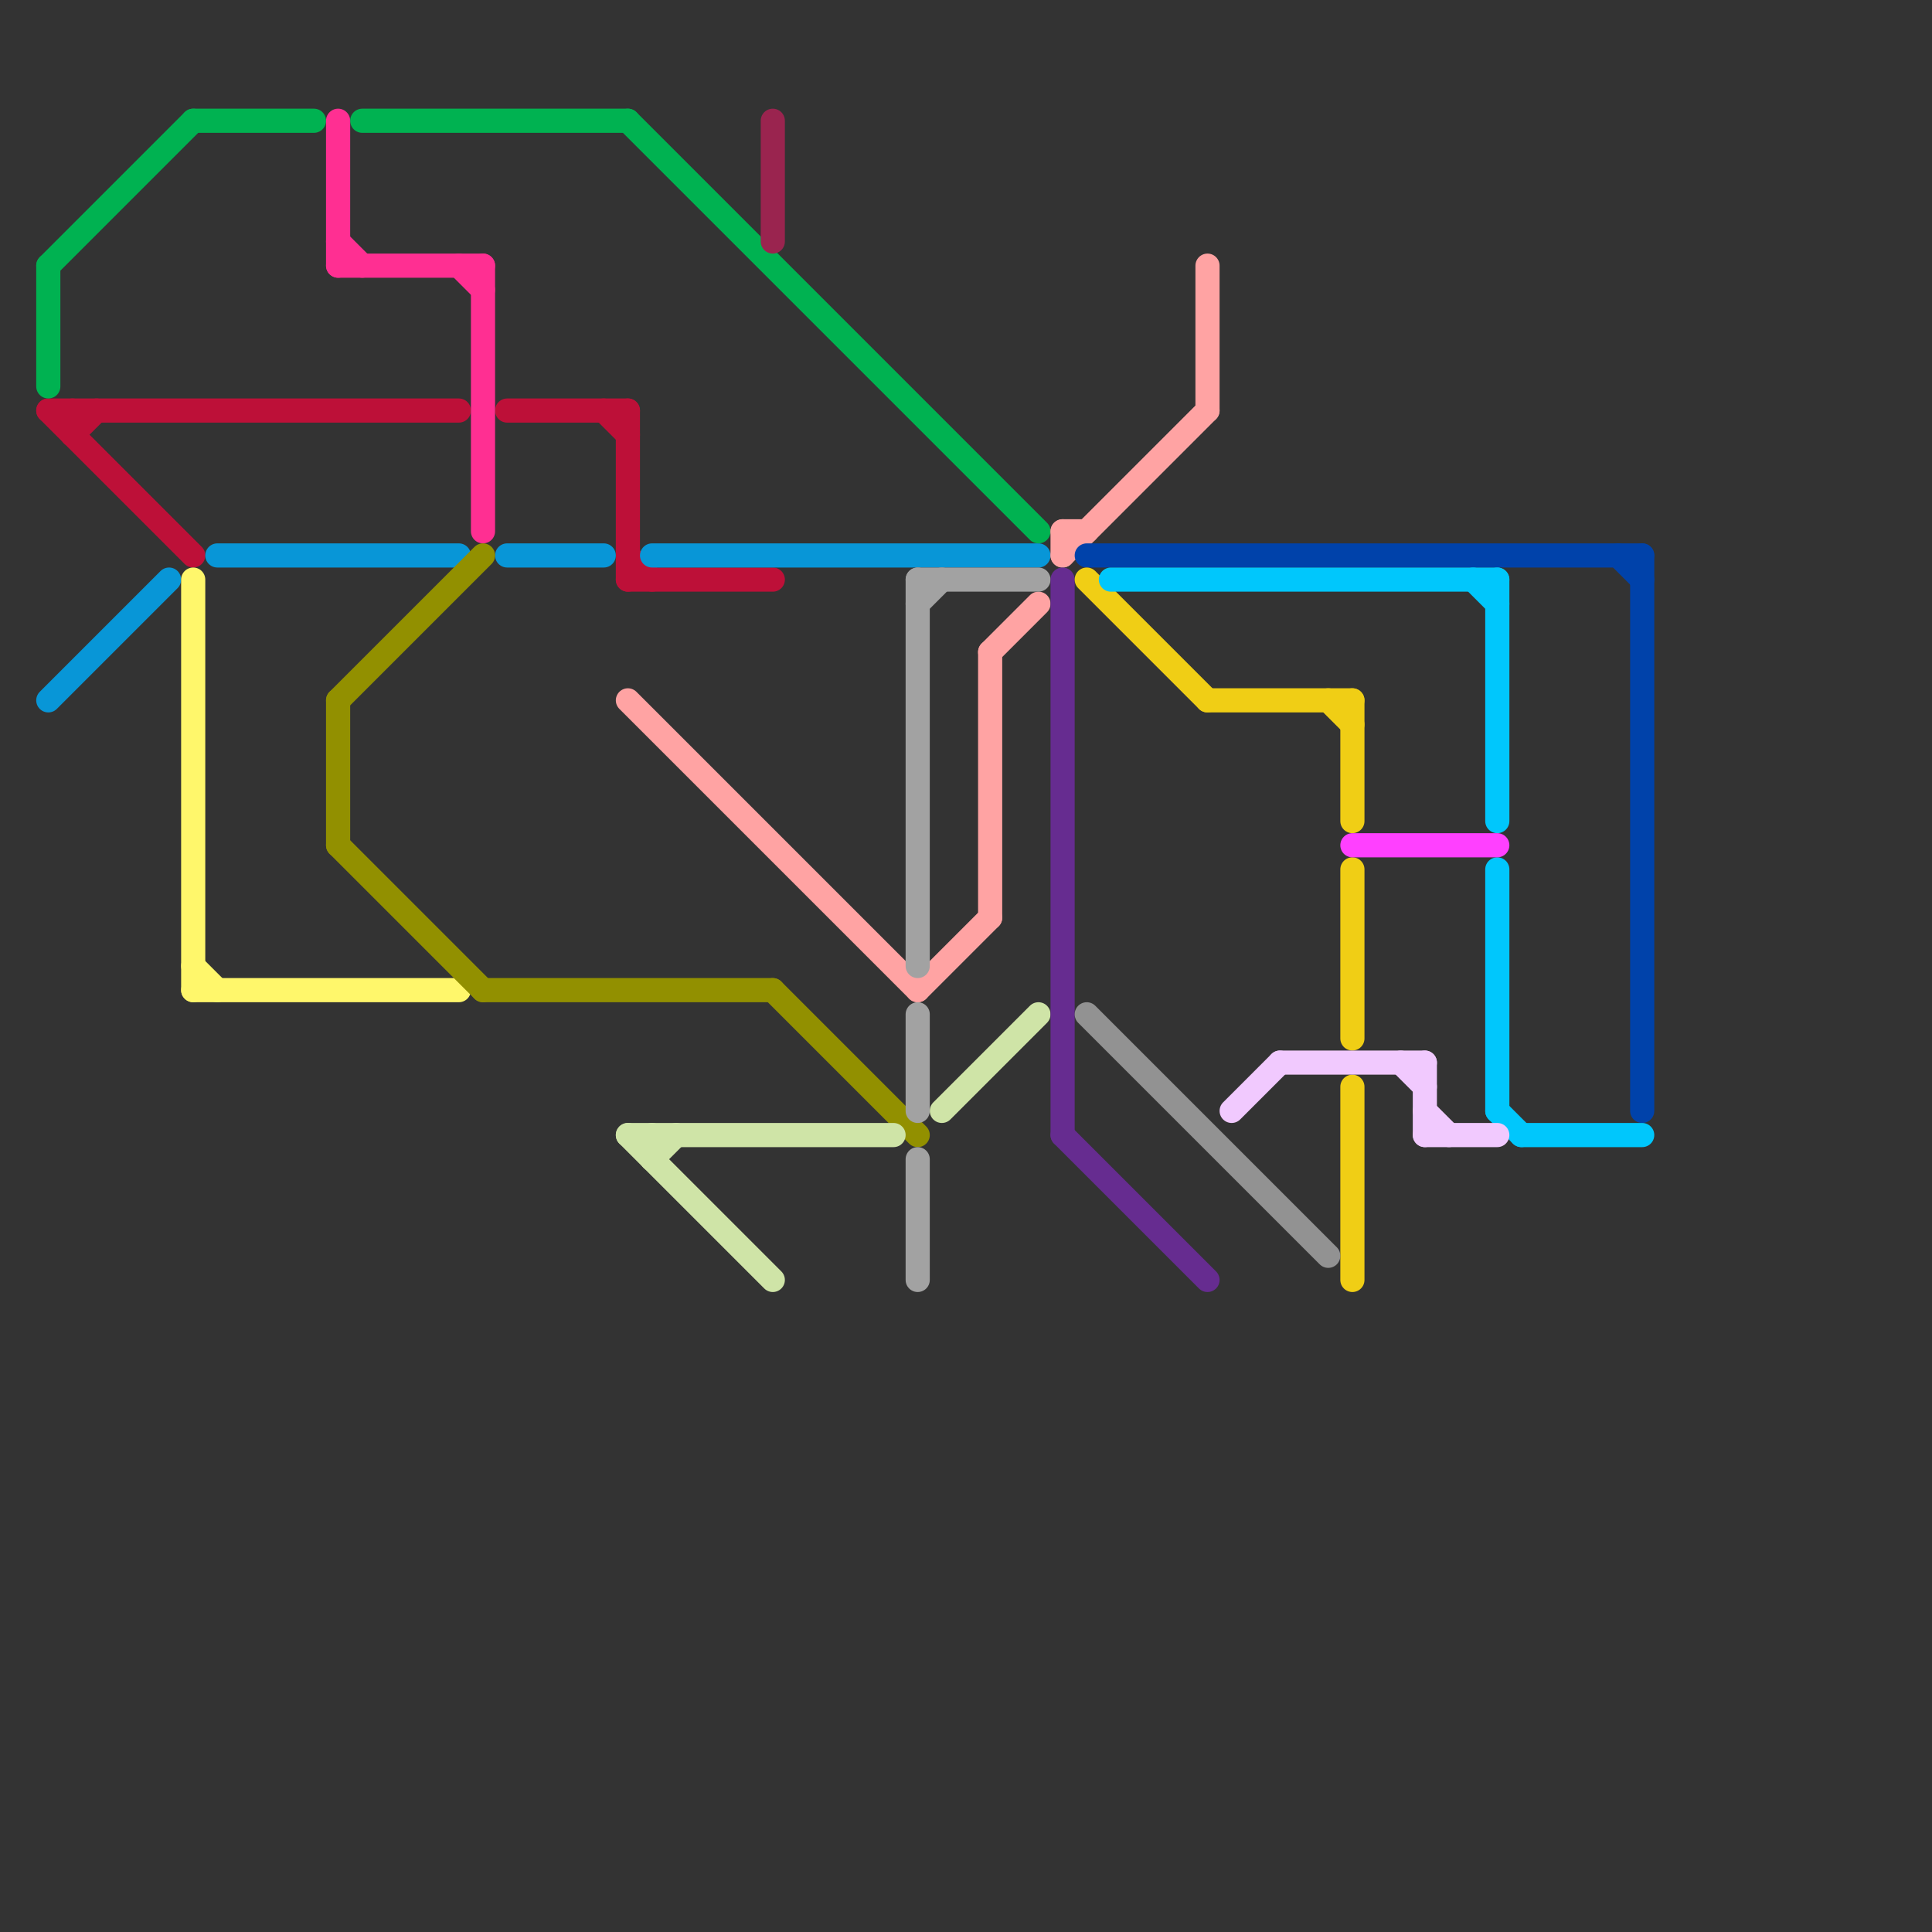 
<svg version="1.1" xmlns="http://www.w3.org/2000/svg" viewBox="0 0 80 80">
<rect x="0" y="0" width="80" height="80" fill="#333333" stroke="none"/>
<style>text { font: 1px Helvetica; font-weight: 600; white-space: pre; dominant-baseline: central; } line { stroke-width: 1; fill: none; stroke-linecap: round; stroke-linejoin: round; } .c0 { stroke: #bd1038 } .c1 { stroke: #0896d7 } .c2 { stroke: #fff76b } .c3 { stroke: #00b251 } .c4 { stroke: #ff2f92 } .c5 { stroke: #929000 } .c6 { stroke: #ffa3a3 } .c7 { stroke: #cfe4a7 } .c8 { stroke: #9a244f } .c9 { stroke: #a2a2a2 } .c10 { stroke: #662c90 } .c11 { stroke: #0042aa } .c12 { stroke: #f0ce15 } .c13 { stroke: #929292 } .c14 { stroke: #00c7fc } .c15 { stroke: #f1c9fe } .c16 { stroke: #ff40ff }</style><defs><g id="wm-xf"><circle r="1.2" fill="#000"/><circle r="0.9" fill="#fff"/><circle r="0.6" fill="#000"/><circle r="0.3" fill="#fff"/></g><g id="wm"><circle r="0.6" fill="#000"/><circle r="0.3" fill="#fff"/></g></defs><line class="c0" x1="26" y1="17" x2="26" y2="24"/><line class="c0" x1="26" y1="24" x2="32" y2="24"/><line class="c0" x1="2" y1="17" x2="8" y2="23"/><line class="c0" x1="3" y1="17" x2="3" y2="18"/><line class="c0" x1="25" y1="17" x2="26" y2="18"/><line class="c0" x1="21" y1="17" x2="26" y2="17"/><line class="c0" x1="2" y1="17" x2="19" y2="17"/><line class="c0" x1="26" y1="23" x2="27" y2="24"/><line class="c0" x1="3" y1="18" x2="4" y2="17"/><line class="c1" x1="27" y1="23" x2="43" y2="23"/><line class="c1" x1="9" y1="23" x2="19" y2="23"/><line class="c1" x1="2" y1="29" x2="7" y2="24"/><line class="c1" x1="21" y1="23" x2="25" y2="23"/><line class="c2" x1="8" y1="40" x2="9" y2="41"/><line class="c2" x1="8" y1="24" x2="8" y2="41"/><line class="c2" x1="8" y1="41" x2="19" y2="41"/><line class="c3" x1="2" y1="11" x2="2" y2="16"/><line class="c3" x1="8" y1="5" x2="13" y2="5"/><line class="c3" x1="15" y1="5" x2="26" y2="5"/><line class="c3" x1="2" y1="11" x2="8" y2="5"/><line class="c3" x1="26" y1="5" x2="43" y2="22"/><line class="c4" x1="20" y1="11" x2="20" y2="22"/><line class="c4" x1="14" y1="11" x2="20" y2="11"/><line class="c4" x1="14" y1="5" x2="14" y2="11"/><line class="c4" x1="19" y1="11" x2="20" y2="12"/><line class="c4" x1="14" y1="10" x2="15" y2="11"/><line class="c5" x1="14" y1="29" x2="14" y2="35"/><line class="c5" x1="14" y1="35" x2="20" y2="41"/><line class="c5" x1="14" y1="29" x2="20" y2="23"/><line class="c5" x1="32" y1="41" x2="38" y2="47"/><line class="c5" x1="20" y1="41" x2="32" y2="41"/><line class="c6" x1="44" y1="22" x2="45" y2="22"/><line class="c6" x1="44" y1="23" x2="50" y2="17"/><line class="c6" x1="38" y1="41" x2="41" y2="38"/><line class="c6" x1="41" y1="27" x2="41" y2="38"/><line class="c6" x1="41" y1="27" x2="43" y2="25"/><line class="c6" x1="26" y1="29" x2="38" y2="41"/><line class="c6" x1="44" y1="22" x2="44" y2="23"/><line class="c6" x1="50" y1="11" x2="50" y2="17"/><line class="c7" x1="27" y1="48" x2="28" y2="47"/><line class="c7" x1="26" y1="47" x2="37" y2="47"/><line class="c7" x1="26" y1="47" x2="32" y2="53"/><line class="c7" x1="39" y1="46" x2="43" y2="42"/><line class="c7" x1="27" y1="47" x2="27" y2="48"/><line class="c8" x1="32" y1="5" x2="32" y2="10"/><line class="c9" x1="38" y1="24" x2="43" y2="24"/><line class="c9" x1="38" y1="42" x2="38" y2="46"/><line class="c9" x1="38" y1="48" x2="38" y2="53"/><line class="c9" x1="38" y1="24" x2="38" y2="40"/><line class="c9" x1="38" y1="25" x2="39" y2="24"/><line class="c10" x1="44" y1="47" x2="50" y2="53"/><line class="c10" x1="44" y1="24" x2="44" y2="47"/><line class="c11" x1="67" y1="23" x2="68" y2="24"/><line class="c11" x1="45" y1="23" x2="68" y2="23"/><line class="c11" x1="68" y1="23" x2="68" y2="46"/><line class="c12" x1="50" y1="29" x2="56" y2="29"/><line class="c12" x1="56" y1="45" x2="56" y2="53"/><line class="c12" x1="55" y1="29" x2="56" y2="30"/><line class="c12" x1="56" y1="36" x2="56" y2="43"/><line class="c12" x1="45" y1="24" x2="50" y2="29"/><line class="c12" x1="56" y1="29" x2="56" y2="34"/><line class="c13" x1="45" y1="42" x2="55" y2="52"/><line class="c14" x1="62" y1="46" x2="63" y2="47"/><line class="c14" x1="62" y1="24" x2="62" y2="34"/><line class="c14" x1="61" y1="24" x2="62" y2="25"/><line class="c14" x1="62" y1="36" x2="62" y2="46"/><line class="c14" x1="46" y1="24" x2="62" y2="24"/><line class="c14" x1="63" y1="47" x2="68" y2="47"/><line class="c15" x1="59" y1="47" x2="62" y2="47"/><line class="c15" x1="53" y1="44" x2="59" y2="44"/><line class="c15" x1="51" y1="46" x2="53" y2="44"/><line class="c15" x1="59" y1="46" x2="60" y2="47"/><line class="c15" x1="59" y1="44" x2="59" y2="47"/><line class="c15" x1="58" y1="44" x2="59" y2="45"/><line class="c16" x1="56" y1="35" x2="62" y2="35"/>
</svg>
